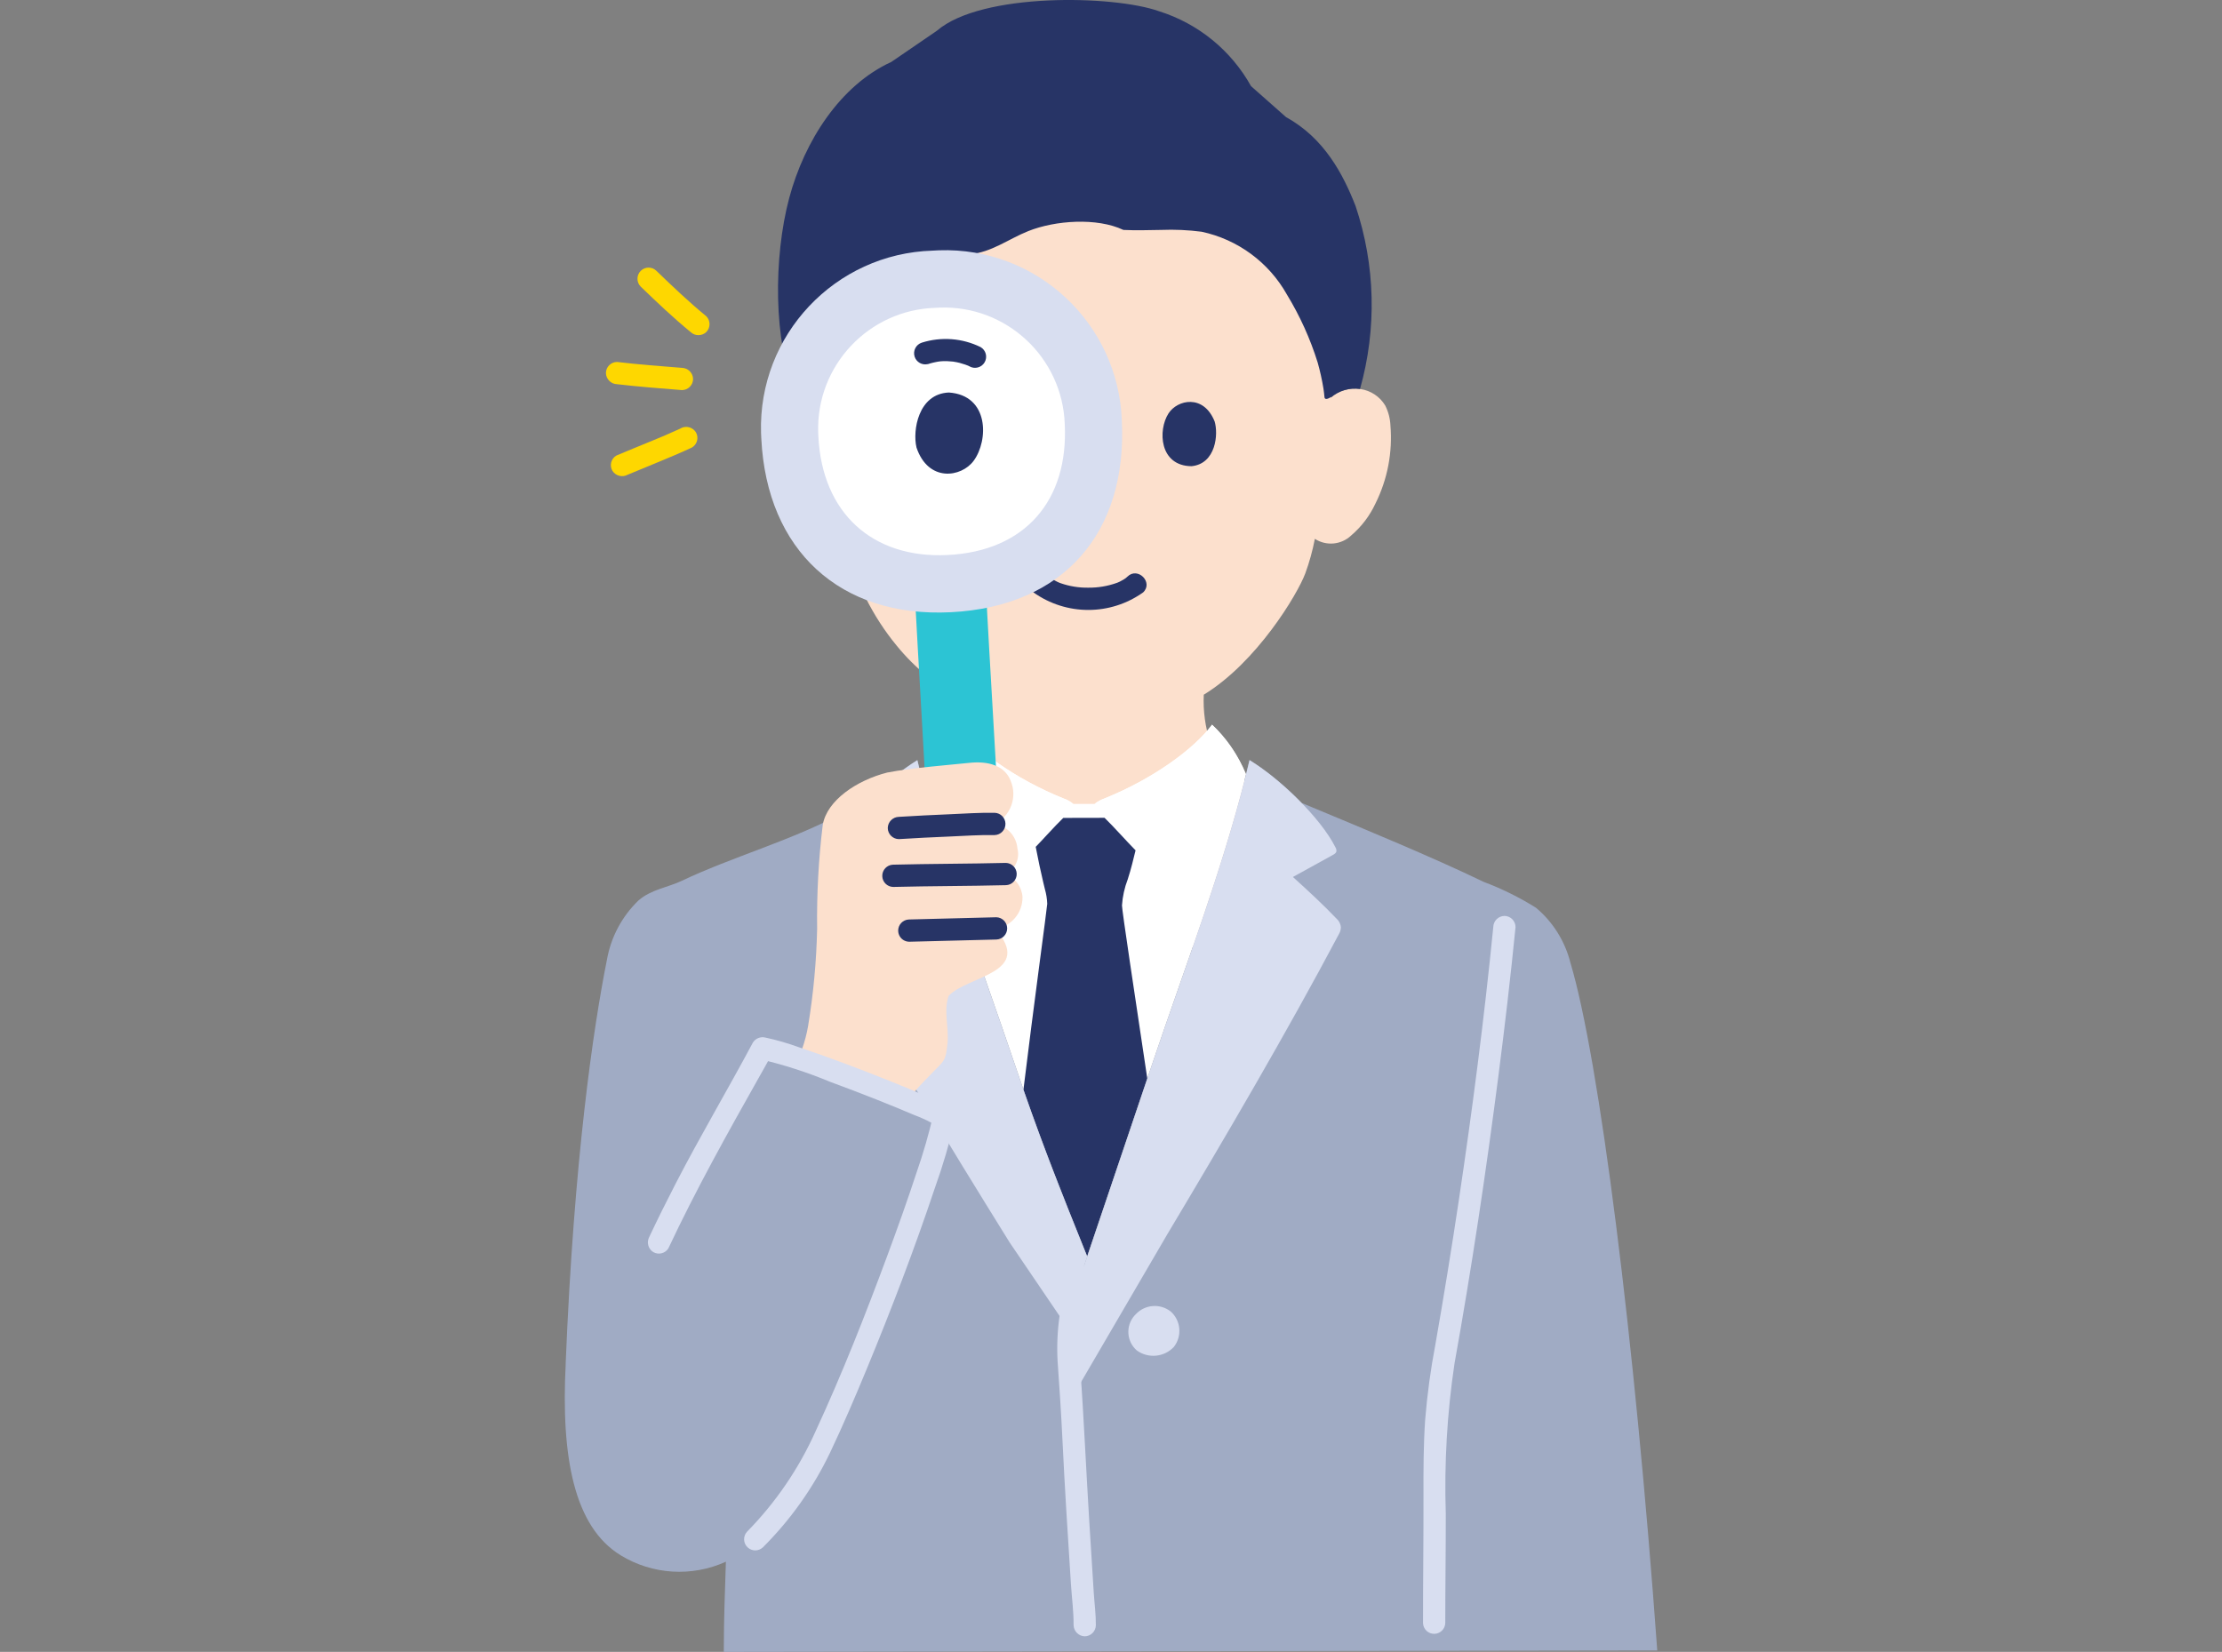 <?xml version="1.0" encoding="UTF-8"?>
<svg id="_レイヤー_1" data-name="レイヤー 1" xmlns="http://www.w3.org/2000/svg" xmlns:xlink="http://www.w3.org/1999/xlink" viewBox="0 0 188.287 140">
  <rect x="0" y="0" width="188.287" height="140" fill="#808080" stroke="none"/>
  <defs>
    <clipPath id="clippath">
      <rect x="47.859" width="92.569" height="140" fill="none" stroke-width="0"/>
    </clipPath>
  </defs>
  <g clip-path="url(#clippath)">
    <g id="_グループ_779" data-name="グループ 779">
      <path id="_パス_16575" data-name="パス 16575" d="M112.766,33.701c.687-.596,1.6-.863,2.5-.731.884.124,1.665.643,2.122,1.41.261.523.409,1.094.434,1.678.191,2.283-.25,4.575-1.274,6.625-.482,1.037-1.183,1.958-2.054,2.7-.835.796-2.109.914-3.076.284-.191,1-.463,1.983-.814,2.939-.659,1.762-4.11,7.527-8.6,10.272-.062,1.376.125,2.751.554,4.06,1.014,2.511,6.493,5.671,6.87,5.837,0,0-2.126,13.647-17.962,13.647s-16.417-13.654-16.417-13.654c.377-.165,5-2.885,6.013-5.4.432-1.313.619-2.694.553-4.075-2.17-1.117-4.085-2.671-5.625-4.564-2.063-2.502-3.523-5.444-4.269-8.6-1.064.362-2.242.068-3.01-.753-.871-.742-1.572-1.663-2.054-2.7-1.024-2.05-1.465-4.342-1.274-6.625.026-.584.175-1.156.437-1.678.457-.767,1.238-1.286,2.122-1.41.9-.132,1.813.135,2.5.731,0,0-.6-17.575,21.405-17.575,21.919.004,20.919,17.582,20.919,17.582" fill="#fce0cd" stroke-width="0"/>
      <path id="_パス_16576" data-name="パス 16576" d="M47.938,115.556c-.408,7.961.707,13.827,4.645,16.252,2.7,1.653,6.044,1.859,8.927.55-.069,2.368-.175,4.654-.178,7.642l79.1-.118c-1.922-26.552-4.929-50.187-7.358-58.287-.457-1.82-1.476-3.45-2.912-4.658-1.405-.88-2.895-1.617-4.447-2.2-4.374-2.113-10.086-4.466-14.571-6.336l-.854-.357c-1.32-1.38-2.8-2.597-4.409-3.625-1.958,8.395-5.438,17.457-8.2,25.626l-5.552,16.441c-2.468-6.12-4.1-10.238-6.195-16.441-2.758-8.168-6.237-17.23-8.2-25.626l-6.648,4.642c-4.064,2.179-9.137,3.6-13.324,5.594-1.153.55-2.579.722-3.655,1.656-1.397,1.346-2.332,3.099-2.673,5.009-1.167,5.823-2.8,17-3.5,34.238" fill="#a0abc4" stroke-width="0"/>
      <path id="_パス_16577" data-name="パス 16577" d="M70.403,33.569c.677.7,1.054-.731,1.31-1.288.408-.888,1-2.184,1.441-3.057.241-.481.59-1.185.8-1.676.225-.519.464-1.032.717-1.537.508-1.016,1.071-2.004,1.686-2.959.27-.479.638-.896,1.08-1.224,1.325-.869,3.144-.168,4.758-.289,1.795-.135,3.281-1.293,4.937-1.953,2.3-.917,5.83-1.158,8.06-.1,1.128.058,2.18.009,3.2,0,1.145-.046,2.292.006,3.428.153,3.062.653,5.695,2.592,7.228,5.321,1.102,1.808,1.979,3.744,2.609,5.765.203.72.365,1.451.487,2.189.039.248.067.5.09.751.016.169.185.229.583-.039l-.055.074c.683-.592,1.589-.859,2.484-.733,1.436-5.091,1.304-10.496-.379-15.511-1.044-2.668-2.644-5.747-5.884-7.525l-2.973-2.631c-1.69-3.035-4.479-5.306-7.793-6.347-3.845-1.374-15.051-1.607-18.819,1.647l-3.869,2.649c-4.314,1.969-7.358,6.682-8.654,11.539-1.336,5-1.348,12.259.533,16.316,1.044-.357,2.199-.131,3.031.593l-.036-.128Z" fill="#273466" stroke-width="0"/>
      <path id="_パス_16578" data-name="パス 16578" d="M92.845,68.055c-.031.022-.058.049-.079.081h-1.822c-.236-.204-.51-.359-.807-.456-4.152-1.67-7.617-4.218-9.134-6.258-1.263,1.219-2.266,2.682-2.948,4.3,2,8.023,5.264,16.574,7.879,24.321,2.094,6.2,3.727,10.321,6.195,16.441l5.552-16.438c2.629-7.784,5.912-16.382,7.909-24.44-.667-1.577-1.648-3.001-2.884-4.186-1.517,2.04-4.982,4.587-9.134,6.258-.256.097-.5.223-.727.375" fill="#fff" stroke-width="0"/>
      <path id="_パス_16579" data-name="パス 16579" d="M99.052,75.078c2.568-2.996,4.687-6.35,6.289-9.957-.619-1.398-1.514-2.656-2.631-3.7-1.517,2.04-4.982,4.587-9.134,6.258-.297.097-.571.252-.807.456-.1.185.094.348.185.493.143.229.844.815,2.038,2.126,1.354,1.484,2.94,2.984,4.061,4.323" fill="#fff" stroke-width="0"/>
      <path id="_パス_16580" data-name="パス 16580" d="M84.66,75.078c-2.568-2.996-4.687-6.35-6.289-9.957.619-1.398,1.515-2.657,2.633-3.7,1.518,2.04,4.982,4.587,9.134,6.258.297.097.571.252.807.456.1.185-.094.348-.185.493-.143.229-.844.815-2.038,2.126-1.356,1.484-2.943,2.984-4.064,4.323" fill="#fff" stroke-width="0"/>
      <path id="_パス_16581" data-name="パス 16581" d="M93.014,69.313c-1.025,0-1.878.005-2.914.006-.34.336-.8.8-1.38,1.435-.309.34-.631.68-.956,1.018.229,1.187.389,1.936.641,3.016.039.19.088.373.136.563.117.406.184.825.2,1.247,0,.242-1.187,8.9-2.018,15.758,1.739,4.992,3.254,8.8,5.4,14.131l5.095-15.08c-1.045-6.987-2.15-14.286-2.144-14.673.051-.757.216-1.502.488-2.21.292-.9.472-1.684.663-2.456-.422-.436-.842-.876-1.242-1.314-.582-.639-1.048-1.106-1.388-1.444l-.581.003Z" fill="#273466" stroke-width="0"/>
      <path id="_パス_16582" data-name="パス 16582" d="M90.658,107.903c-.821,2.384-1.175,4.904-1.042,7.422.157,2.233.307,4.468.413,6.7.194,4.082.459,8.162.72,12.24.074,1.147.234,2.324.224,3.474h1.887v-.011c-.013-.515-.428-.93-.943-.943-.519.004-.939.424-.943.943v.011c.016.514.429.927.943.943.518-.007.936-.425.943-.943.008-.91-.118-1.841-.177-2.748-.133-2.024-.261-4.048-.382-6.072-.262-4.3-.455-8.6-.75-12.894-.102-1.103-.112-2.213-.029-3.318.162-1.466.482-2.911.955-4.308.378-1.151-1.443-1.645-1.819-.496Z" fill="#d8def0" stroke-width="0"/>
      <path id="_パス_16583" data-name="パス 16583" d="M122.469,137.559c0-3.091.048-6.181.043-9.272-.137-4.258.111-8.52.741-12.734,1.458-8.108,2.675-16.261,3.727-24.431.538-4.178,1.028-8.361,1.443-12.553-.004-.519-.424-.939-.943-.943-.516.011-.932.427-.943.943-.768,7.748-1.771,15.475-2.923,23.174-.611,4.081-1.273,8.155-1.986,12.221-.403,2.112-.691,4.244-.865,6.387-.143,2.11-.147,4.225-.141,6.338.01,3.623-.041,7.245-.039,10.868.017.521.453.93.974.913.497-.016.896-.416.913-.913v.002Z" fill="#d8def0" stroke-width="0"/>
      <path id="_パス_16584" data-name="パス 16584" d="M99.19,111.137c.88.775,1.001,2.103.275,3.024-.825.869-2.166.994-3.137.291-.87-.761-.958-2.082-.197-2.952.049-.056.101-.109.156-.16.777-.791,2.022-.877,2.9-.2" fill="#d8def0" stroke-width="0"/>
      <path id="_パス_16585" data-name="パス 16585" d="M57.683,36.308c-.432.2-.865.391-1.3.578l-.37.157c-.142.06.118-.05-.025.01l-.168.07-.759.314c-.943.39-1.89.773-2.83,1.171-.45.263-.601.84-.338,1.29.273.436.839.584,1.291.338-.206.087.094-.039.153-.064l.291-.121.656-.27,1.448-.6c.974-.4,1.948-.809,2.9-1.252.448-.264.599-.84.338-1.29-.272-.438-.839-.586-1.29-.338l.003.007Z" fill="#fed700" stroke-width="0"/>
      <path id="_パス_16586" data-name="パス 16586" d="M57.791,31.177c-1.836-.145-3.674-.283-5.5-.5-.521-.001-.945.421-.946.942,0,0,0,0,0,0,.015.515.428.928.943.943,1.829.213,3.667.351,5.5.5.52-.003.94-.423.943-.943-.013-.515-.428-.93-.943-.943" fill="#fed700" stroke-width="0"/>
      <path id="_パス_16587" data-name="パス 16587" d="M59.852,26.805c-1.47-1.207-2.852-2.52-4.219-3.842-.365-.371-.963-.376-1.334-.011-.371.365-.376.963-.011,1.334l.011.011c1.367,1.322,2.748,2.633,4.219,3.842.373.356.961.356,1.334,0,.363-.371.363-.963,0-1.334" fill="#fed700" stroke-width="0"/>
      <path id="_パス_16588" data-name="パス 16588" d="M87.563,50.199c2.784,1.993,6.529,1.993,9.313,0,.87-.85-.465-2.184-1.334-1.334-.039.039-.236.2-.118.112s-.145.1-.2.132c-.1.063-.21.122-.318.176-.073.037-.147.072-.222.1.128-.056,0,0-.063.021-.77.273-1.583.409-2.4.4-.801.013-1.599-.117-2.355-.382-.011,0-.284-.118-.106-.039-.062-.028-.124-.057-.186-.086-.122-.06-.24-.127-.354-.2-.088-.054-.17-.115-.255-.173.241.164-.006-.014-.065-.072-.868-.85-2.2.483-1.334,1.334l-.003.011Z" fill="#273466" stroke-width="0"/>
      <path id="_パス_16589" data-name="パス 16589" d="M102.921,35.702c.335,1.09.115,3.6-1.949,3.809-2.729-.018-2.873-3.049-1.954-4.474.753-1.167,2.963-1.65,3.9.665" fill="#273466" stroke-width="0"/>
      <path id="_パス_16590" data-name="パス 16590" d="M73.367,74.96c.231-.212.463-.422.694-.629l-3.387-1.866c-.125-.069-.262-.152-.3-.291-.016-.125.013-.251.081-.356,1.271-2.532,4.776-5.879,7.279-7.392,1.958,8.395,5.438,17.457,8.2,25.626,2.094,6.2,3.727,10.322,6.195,16.441l-.562,1.666c-.488,1.477-.818,3.001-.985,4.547l-5.027-7.406c-5.153-8.3-10.99-17.818-15.388-26.118-.108-.178-.168-.382-.173-.59.019-.252.129-.489.308-.668.971-1.021,2.018-2.007,3.064-2.963" fill="#d8def0" stroke-width="0"/>
      <path id="_パス_16591" data-name="パス 16591" d="M93.444,113.981l-2.668,4.571c-.112-1.776-.224-3.346-.245-3.635-.059-2.298.292-4.589,1.038-6.764,2.037-6.035,4.075-12.071,6.114-18.107,2.758-8.168,6.237-17.23,8.2-25.626,2.5,1.514,6.008,4.86,7.279,7.392.068.105.097.231.081.356-.036.138-.173.222-.3.291l-3.384,1.867c1.273,1.152,2.571,2.347,3.757,3.594.179.179.289.416.308.668-.005.208-.065.412-.173.59-4.4,8.3-9.664,17.279-14.53,25.419l-5.477,9.384Z" fill="#d8def0" stroke-width="0"/>
      <path id="_パス_16592" data-name="パス 16592" d="M77.592,51.659c.112,2.269.819,14.315.981,17.573.022,1.712,1.428,3.082,3.14,3.059.003,0,.006,0,.01,0h.03c2.012-.1,2.977-1.036,2.862-3.358-.169-3.4-.836-14.455-1-17.667l-6.023.393Z" fill="#2cc4d4" stroke-width="0"/>
      <path id="_パス_16593" data-name="パス 16593" d="M65.688,94.537c.816-2.651,2.338-4.852,2.791-7.6.448-2.717.703-5.461.763-8.214-.039-2.943.119-5.885.475-8.807.354-2.093,2.9-3.79,5.463-4.441,2.044-.4,5.682-.684,6.96-.822,1.594-.172,3,.226,3.5,1.521.592,1.386-.002,2.994-1.354,3.661,1.045.161,1.842,1.018,1.926,2.072.223.863-.181,1.766-.974,2.173.8.325,1.345,1.076,1.406,1.937.026,1.352-.961,2.51-2.3,2.7,3.29,3.773-2.294,3.951-3.953,5.675-.457,1.238.033,2.688-.1,4.009-.161,1.578-.263,1.454-1.354,2.583-1.815,1.879-2.292,2.244-2.7,4.94l-10.549-1.387Z" fill="#fce0cd" stroke-width="0"/>
      <path id="_パス_16594" data-name="パス 16594" d="M76.17,71.117c1.43-.093,2.862-.157,4.294-.22,1.27-.056,2.55-.145,3.822-.123.521-.017.93-.453.913-.974-.016-.497-.415-.896-.913-.913-1.272-.022-2.552.067-3.822.123-1.432.063-2.864.127-4.294.22-.516.012-.931.427-.943.943.004.519.424.94.943.944Z" fill="#273466" stroke-width="0"/>
      <path id="_パス_16595" data-name="パス 16595" d="M75.675,75.17c3.188-.081,6.377-.07,9.565-.15.521-.017.93-.453.913-.974-.016-.497-.415-.896-.913-.913-3.188.079-6.377.069-9.565.15-.521.017-.93.453-.913.974.016.497.415.896.913.913" fill="#273466" stroke-width="0"/>
      <path id="_パス_16596" data-name="パス 16596" d="M77.023,79.815c2.467-.062,4.936-.125,7.408-.189.521-.017.93-.453.913-.974-.016-.497-.415-.896-.913-.913l-7.408.189c-.521.017-.93.453-.913.974.016.497.415.896.913.913" fill="#273466" stroke-width="0"/>
      <path id="_パス_16597" data-name="パス 16597" d="M64.899,88.909c-.108-.025-.208-.046-.3-.062-.968,1.823-5.626,9.742-8.772,16.458l17.12,9.446c3.184-7.806,6.365-16.77,7.045-20.063-1.136-.825-11.986-5.063-15.1-5.779" fill="#a0abc4" stroke-width="0"/>
      <path id="_パス_16598" data-name="パス 16598" d="M56.645,105.782c2.317-4.936,4.978-9.7,7.654-14.449.376-.668.758-1.333,1.118-2.009l-1.065.432c2.053.479,4.063,1.127,6.009,1.939,1.293.475,2.581.966,3.862,1.473.606.239,1.21.483,1.813.73.585.24.836.345,1.388.584.733.268,1.436.609,2.1,1.019l-.432-1.065c-.38,1.658-.851,3.294-1.411,4.9-.779,2.379-1.622,4.738-2.492,7.085-1.857,5.011-3.823,10-6.063,14.849-1.417,3.172-3.388,6.065-5.822,8.544-.354.383-.331.98.052,1.334.362.335.92.335,1.282,0,2.336-2.326,4.259-5.033,5.686-8.005,1.109-2.331,2.122-4.709,3.11-7.094,2.09-5.052,4.045-10.169,5.781-15.354.676-1.884,1.242-3.807,1.695-5.757.098-.411-.075-.839-.432-1.065-.558-.349-1.149-.642-1.764-.874-1.116-.492-2.245-.955-3.377-1.408-2.515-1.007-5.055-1.971-7.627-2.83-.931-.34-1.883-.616-2.852-.825-.411-.104-.842.071-1.065.432-2.135,4.005-4.454,7.9-6.534,11.934-.773,1.5-1.524,3-2.24,4.527-.247.452-.098,1.019.34,1.29.45.259,1.025.108,1.291-.338h-.005Z" fill="#d8def0" stroke-width="0"/>
      <path id="_パス_16599" data-name="パス 16599" d="M79.033,21.241c-8.281.248-14.792,7.162-14.544,15.442.005.166.013.332.023.498.472,9.476,6.676,15.171,16.042,14.707,9.585-.476,14.978-6.748,14.508-16.223-.288-8.27-7.226-14.74-15.496-14.452-.178.006-.356.016-.533.028" fill="#d8def0" stroke-width="0"/>
      <path id="_パス_16600" data-name="パス 16600" d="M79.273,26.089c-5.659.168-10.111,4.891-9.943,10.55,0,.115.009.23.016.345.322,6.478,4.562,10.372,10.962,10.054,6.552-.325,10.239-4.613,9.917-11.09-.198-5.653-4.94-10.076-10.593-9.878,0,0,0,0,0,0-.121.004-.242.01-.363.019" fill="#fff" stroke-width="0"/>
      <path id="_パス_16601" data-name="パス 16601" d="M77.659,37.912c-.336-1.4.136-4.54,2.746-4.646,3.426.236,3.371,4.064,2.1,5.787-1.036,1.411-3.852,1.848-4.85-1.141" fill="#273466" stroke-width="0"/>
      <path id="_パス_16602" data-name="パス 16602" d="M78.616,30.864c.162-.053.325-.1.491-.138.094-.022.189-.041.285-.059l.143-.024-.107.014c.349-.057.703-.068,1.055-.033.085.005.169.014.254.02.2.015-.179-.031.074.01.168.025.335.058.5.1.165.043.327.093.487.148.081.025.161.055.238.091-.221-.115.065.033.107.053.45.263,1.028.111,1.291-.338.263-.45.111-1.028-.339-1.291-1.55-.761-3.333-.896-4.98-.378-.497.158-.771.689-.613,1.186.149.469.634.744,1.113.633v.006Z" fill="#273466" stroke-width="0"/>
    </g>
  </g>
</svg>